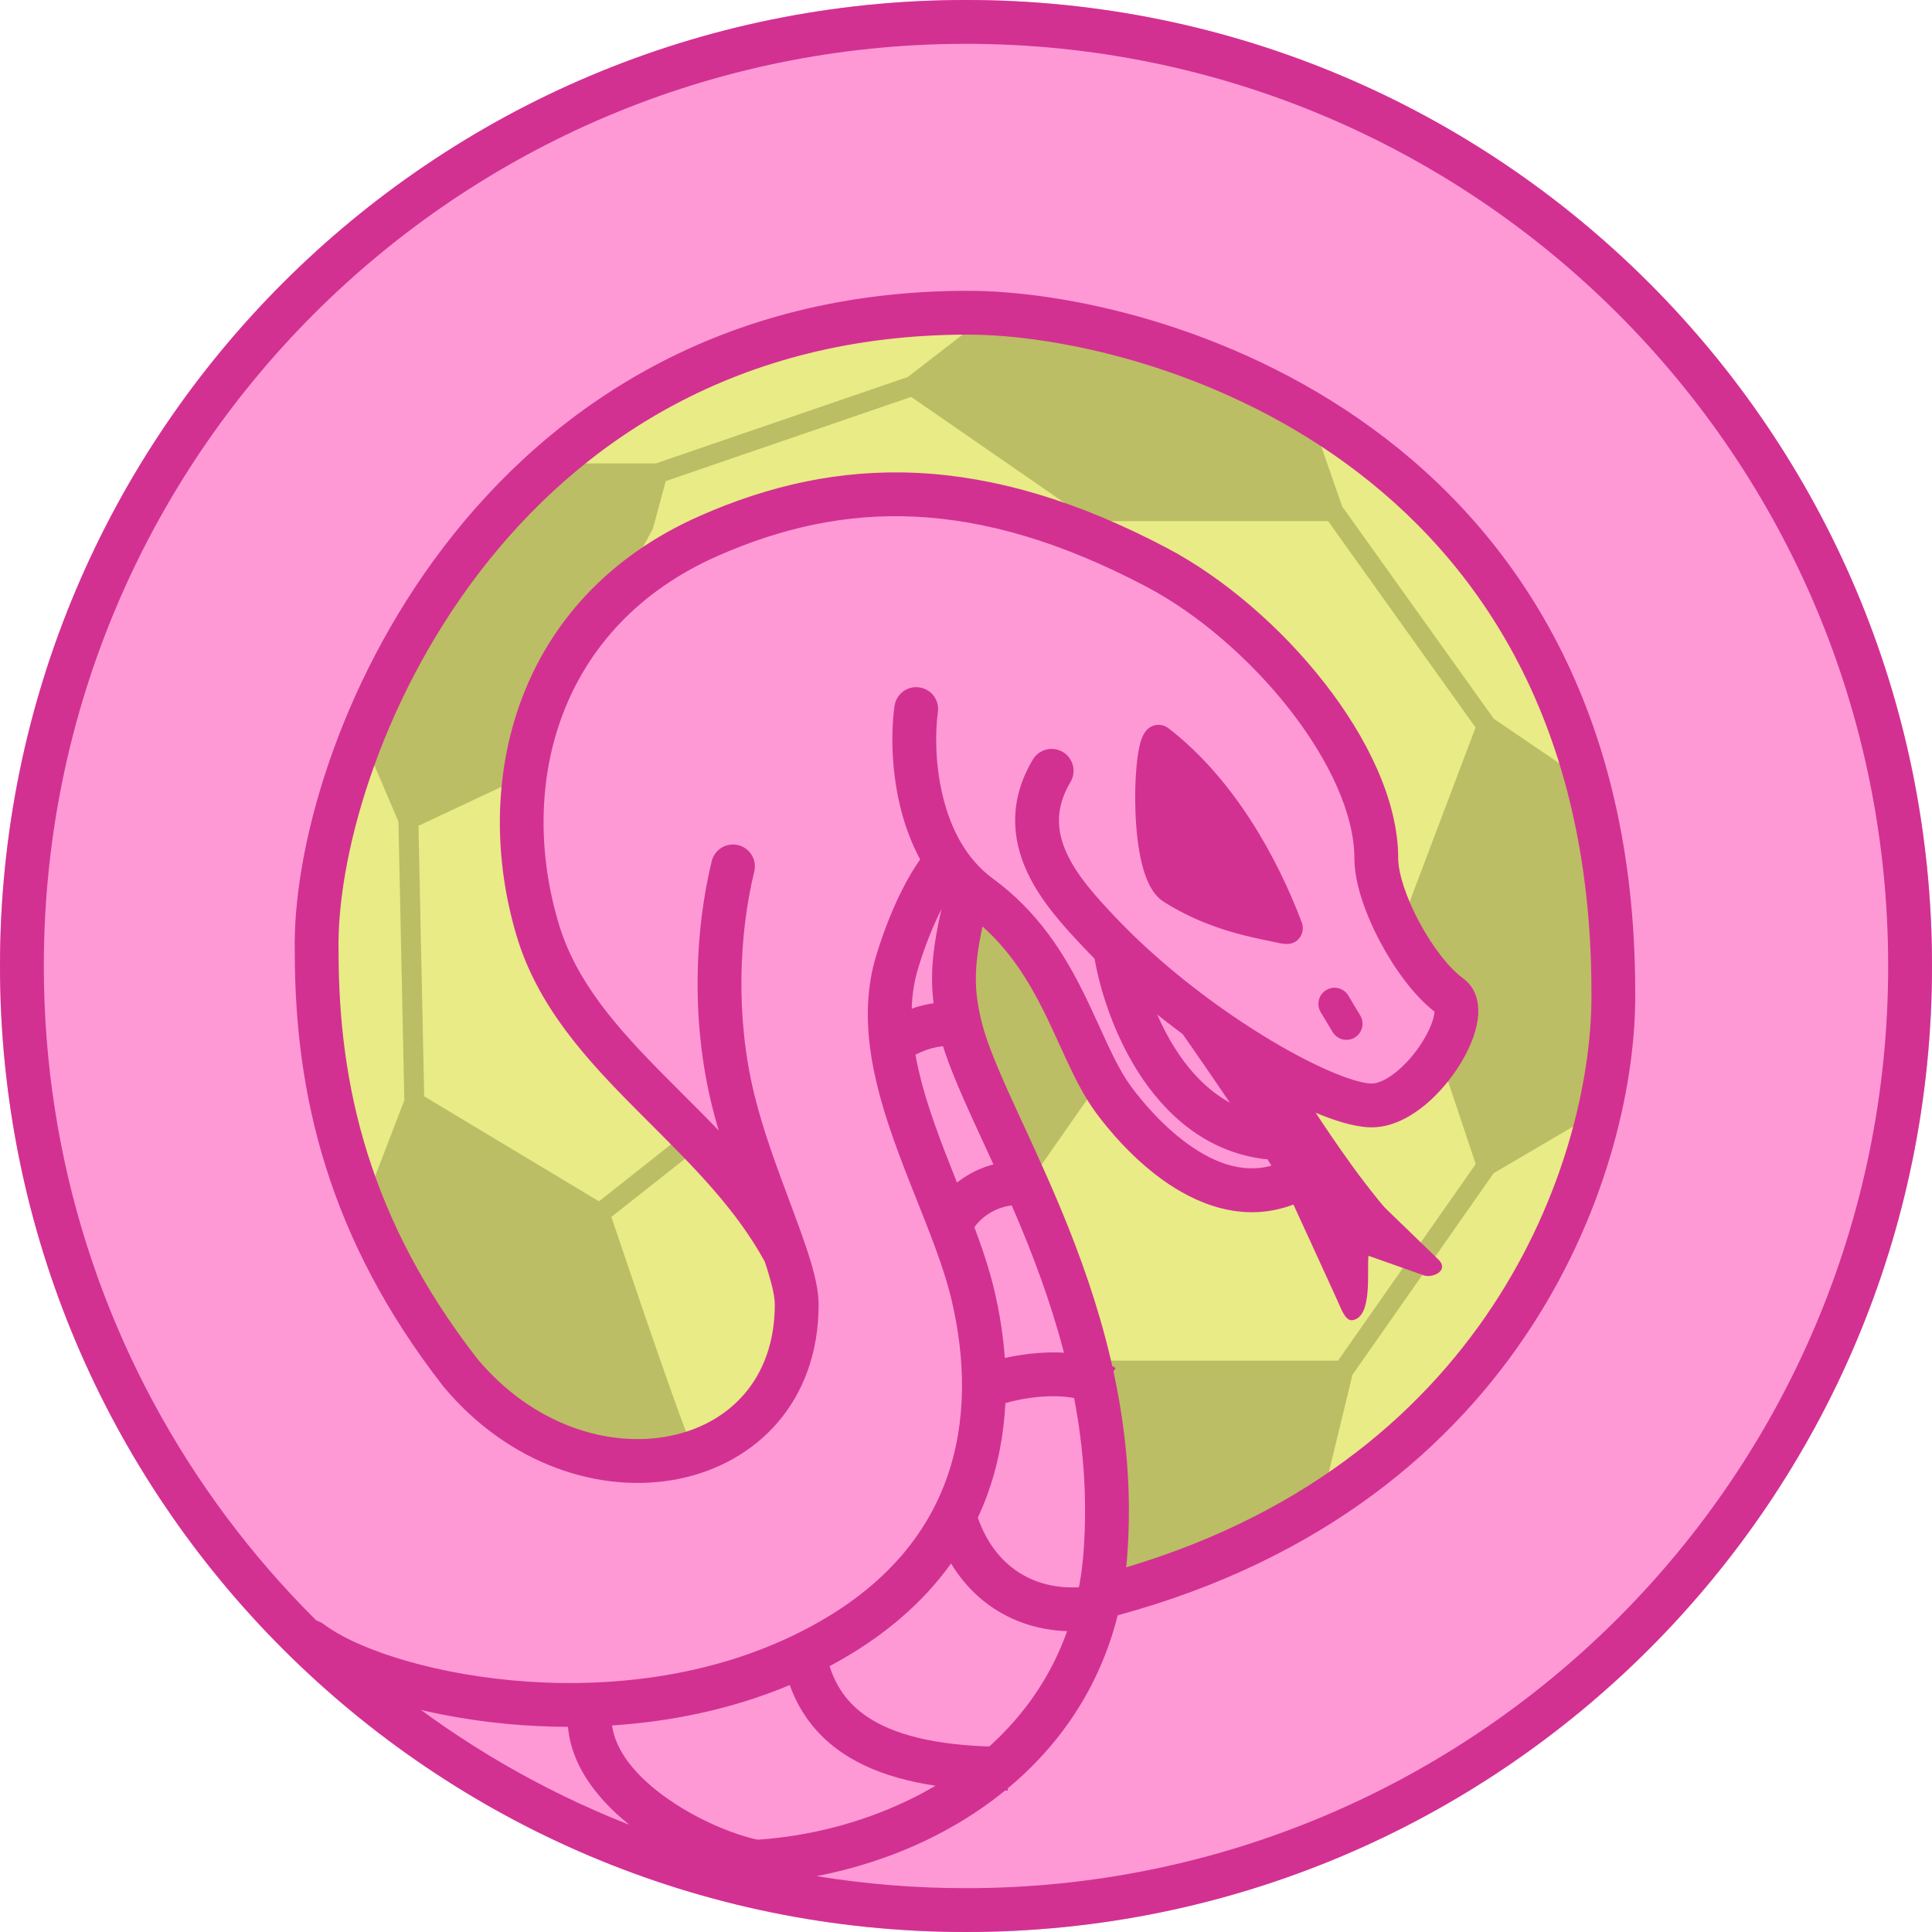 <?xml version="1.0" encoding="UTF-8"?> <svg xmlns="http://www.w3.org/2000/svg" width="60" height="60" viewBox="0 0 60 60" fill="none"><path d="M60 30C60 46.569 46.569 60 30 60C13.431 60 0 46.569 0 30C0 13.431 13.431 0 30 0C46.569 0 60 13.431 60 30Z" fill="#FF99D6"></path><path d="M16.02 25.67C16.367 33.088 21.649 34.464 24.108 38.915L24.85 41.758C24.108 45.467 18.724 46.663 14.825 42.994C11.651 40.007 9.103 33.434 9.751 28.283C12.622 12.409 24.768 9.183 30.482 9.553C45.767 10.604 50.264 23.503 50.099 29.89C50.297 42.203 39.743 48.145 34.318 49.732C35.185 43.86 31.719 35.494 29.739 31.064C29.739 30.137 29.962 28.283 30.853 28.283C31.967 28.283 33.266 31.683 34.133 33.784C34.826 35.466 37.681 36.792 39.022 37.246L40.692 36.071L40.259 33.784L42.858 34.464C44.509 33.949 45.705 31.418 45.21 31.064C43.131 29.581 42.776 26.449 42.858 25.069C40.532 18.343 32.332 15.752 28.33 15.155C23.441 15.155 15.628 17.264 16.02 25.67Z" fill="#E8EB86"></path><path d="M11.444 37.931L12.868 34.224L12.683 25.451L11.259 22.115C12.29 20.076 14.602 16.184 16.521 14.701H20.421L28.344 11.983L30.82 10.067C32.347 9.903 36.243 10.03 40.354 12.848L41.406 15.875L46.172 22.547L49.082 24.524C49.701 26.234 50.617 30.591 49.33 34.348L46.172 36.201L41.715 42.565L40.787 46.395C39.9 47.219 37.011 49.114 34.287 49.361C34.844 46.581 34.337 43.108 34.287 42.565H41.715L46.172 36.201L44.996 32.68L45.368 31.012L44.254 29.899L43.696 29.096L46.172 22.547L41.406 15.875H33.977L28.344 11.983L20.421 14.701L19.987 16.307L15.774 24L12.683 25.451L12.868 34.224L18.625 37.684C18.625 37.684 20.483 43.244 21.102 44.789C20.73 46.025 17.325 44.974 17.325 44.974L17.298 44.959C16.107 44.303 14.714 43.536 13.178 41.329C11.63 39.105 11.444 37.931 11.444 37.931Z" fill="#BBBE64"></path><path d="M33.977 33.297L32.12 35.954L30.82 34.533L30.078 32.927L29.768 31.382V29.529L30.078 27.49L31.006 28.293L32.678 30.208L33.977 33.297Z" fill="#BBBE64"></path><path fill-rule="evenodd" clip-rule="evenodd" d="M30.939 10.366L28.868 11.969L34.074 15.566H40.971L40.095 13.046C36.164 10.385 32.456 10.223 30.939 10.366ZM41.246 16.184H33.977C33.914 16.184 33.853 16.165 33.801 16.13L28.297 12.326L20.676 14.94L20.285 16.388C20.279 16.412 20.27 16.435 20.258 16.456L16.045 24.149C16.014 24.206 15.965 24.252 15.905 24.28L12.996 25.646L13.174 34.047L18.601 37.309L21.582 34.953C21.716 34.847 21.911 34.87 22.017 35.004C22.122 35.138 22.1 35.333 21.966 35.439L18.987 37.792L18.999 37.828C19.051 37.983 19.126 38.206 19.218 38.478C19.402 39.023 19.653 39.766 19.924 40.557C20.466 42.143 21.082 43.911 21.388 44.674C21.414 44.739 21.418 44.811 21.397 44.878C21.256 45.35 20.831 45.558 20.416 45.642C19.996 45.727 19.497 45.708 19.037 45.652C18.572 45.596 18.122 45.501 17.79 45.42C17.623 45.379 17.485 45.342 17.389 45.315C17.34 45.301 17.302 45.29 17.276 45.282L17.245 45.273L17.237 45.271L17.235 45.27L17.234 45.27L17.234 45.27C17.234 45.27 17.234 45.27 17.325 44.974L17.234 45.27C17.214 45.264 17.194 45.255 17.176 45.245L17.148 45.23C15.941 44.565 14.499 43.77 12.924 41.506C12.139 40.378 11.694 39.509 11.445 38.916C11.321 38.619 11.245 38.392 11.2 38.235C11.178 38.156 11.163 38.096 11.153 38.053C11.149 38.032 11.145 38.015 11.143 38.003L11.14 37.988L11.139 37.983L11.139 37.981L11.139 37.98L11.139 37.98C11.139 37.98 11.139 37.98 11.444 37.931L11.139 37.98C11.13 37.926 11.136 37.871 11.155 37.82L12.557 34.17L12.374 25.518L10.974 22.236C10.938 22.152 10.941 22.057 10.982 21.975C11.503 20.946 12.345 19.452 13.3 18.027C14.249 16.61 15.329 15.23 16.331 14.457C16.385 14.415 16.452 14.392 16.52 14.392H20.369L28.195 11.707L30.631 9.823C30.676 9.788 30.73 9.766 30.787 9.76C32.372 9.589 36.345 9.726 40.528 12.593C40.583 12.63 40.624 12.684 40.645 12.746L41.683 15.732L46.392 22.323L49.255 24.269C49.309 24.305 49.35 24.358 49.373 24.419C50.004 26.162 50.942 30.598 49.622 34.448C49.598 34.518 49.55 34.577 49.486 34.615L46.387 36.434L42.002 42.694L41.087 46.468C41.073 46.527 41.041 46.581 40.997 46.622C40.528 47.057 39.559 47.752 38.367 48.369C37.175 48.986 35.732 49.54 34.315 49.669C34.218 49.678 34.122 49.64 34.057 49.568C33.991 49.495 33.964 49.396 33.983 49.3C34.469 46.879 34.129 43.916 34.011 42.885C33.996 42.755 33.984 42.657 33.979 42.593C33.971 42.506 34 42.42 34.058 42.356C34.117 42.292 34.2 42.256 34.287 42.256H41.554L45.83 36.151L44.703 32.778C44.685 32.724 44.682 32.667 44.694 32.612L45.029 31.11L44.035 30.119C44.022 30.105 44.01 30.091 43.999 30.076L43.442 29.273C43.384 29.189 43.371 29.082 43.407 28.987L45.825 22.593L41.246 16.184ZM46.323 23.024L44.043 29.054L44.491 29.7L45.586 30.793C45.661 30.867 45.692 30.976 45.669 31.079L45.317 32.663L46.345 35.741L49.073 34.14C50.253 30.568 49.424 26.444 48.824 24.724L46.323 23.024ZM41.322 42.874H34.632C34.749 43.884 35.05 46.619 34.665 49.004C35.845 48.827 37.047 48.356 38.083 47.82C39.18 47.252 40.064 46.625 40.508 46.23L41.322 42.874ZM20.017 15.011H16.628C15.731 15.732 14.73 17.004 13.814 18.372C12.914 19.715 12.114 21.123 11.6 22.127L12.841 25.035L15.551 23.763L19.698 16.191L20.017 15.011ZM13.025 34.679L11.766 37.956C11.773 37.984 11.782 38.02 11.795 38.064C11.833 38.197 11.9 38.402 12.016 38.676C12.246 39.226 12.669 40.057 13.431 41.153C14.926 43.3 16.27 44.04 17.443 44.686L17.445 44.688L17.451 44.689C17.475 44.696 17.51 44.706 17.556 44.719C17.646 44.745 17.777 44.78 17.936 44.819C18.254 44.896 18.678 44.986 19.111 45.038C19.548 45.091 19.97 45.102 20.293 45.036C20.556 44.983 20.698 44.893 20.767 44.784C20.441 43.951 19.853 42.262 19.338 40.758C19.067 39.965 18.816 39.221 18.632 38.676C18.54 38.403 18.465 38.179 18.413 38.024L18.368 37.89L13.025 34.679ZM29.97 27.2C30.076 27.161 30.194 27.183 30.28 27.256L31.208 28.059C31.219 28.069 31.229 28.079 31.239 28.09L32.91 30.005C32.932 30.03 32.95 30.058 32.962 30.088L34.262 33.178C34.303 33.276 34.291 33.388 34.231 33.475L32.374 36.131C32.32 36.208 32.234 36.257 32.14 36.263C32.047 36.269 31.955 36.232 31.892 36.163L30.592 34.742C30.57 34.718 30.553 34.692 30.539 34.663L29.797 33.057C29.786 33.035 29.779 33.011 29.774 32.988L29.465 31.443C29.46 31.423 29.459 31.403 29.459 31.382V29.529C29.459 29.513 29.46 29.498 29.462 29.483L29.771 27.444C29.788 27.332 29.864 27.239 29.97 27.2ZM30.299 28.091L30.077 29.552V31.352L30.373 32.83L31.081 34.36L32.088 35.461L33.626 33.26L32.411 30.374L30.787 28.513L30.299 28.091Z" fill="#BBBE64"></path><path fill-rule="evenodd" clip-rule="evenodd" d="M35.936 31.505C36.772 32.173 37.632 32.775 38.448 33.281C39.262 33.786 40.043 34.203 40.727 34.5C41.389 34.788 42.029 34.993 42.534 35.01C43.122 35.029 43.663 34.764 44.089 34.447C44.525 34.123 44.913 33.692 45.215 33.25C45.513 32.812 45.754 32.321 45.856 31.861C45.947 31.458 45.985 30.78 45.431 30.378C45.006 30.068 44.493 29.413 44.078 28.639C43.66 27.859 43.423 27.11 43.423 26.66C43.423 24.861 42.451 22.896 41.129 21.204C39.794 19.495 38.021 17.96 36.256 17.027C33.435 15.537 30.884 14.803 28.486 14.687C26.085 14.571 23.877 15.078 21.746 16.017C15.986 18.553 14.616 24.308 16.049 29.082C16.704 31.264 18.215 32.902 19.718 34.416C19.887 34.586 20.055 34.755 20.223 34.922C21.571 36.27 22.866 37.565 23.75 39.18C23.793 39.308 23.833 39.432 23.868 39.55C24.002 39.995 24.062 40.31 24.062 40.516C24.062 42.829 22.645 44.228 20.797 44.596C18.92 44.971 16.557 44.274 14.819 42.192C11.469 37.88 10.515 33.708 10.515 29.567V29.559L10.515 29.551C10.447 26.719 11.735 21.904 14.868 17.802C17.979 13.73 22.883 10.392 30.062 10.392C32.757 10.392 37.621 11.352 41.793 14.387C45.929 17.396 49.423 22.468 49.423 30.804L49.423 30.812C49.481 35.617 46.526 45.233 34.974 48.675C34.988 48.551 34.999 48.425 35.008 48.298C35.298 44.41 34.31 40.96 33.184 38.13C32.713 36.948 32.213 35.863 31.772 34.905C31.686 34.719 31.602 34.537 31.521 34.36C31.015 33.254 30.639 32.379 30.476 31.698C30.25 30.747 30.236 30.073 30.512 28.773C31.374 29.539 31.939 30.452 32.407 31.389C32.587 31.748 32.743 32.092 32.9 32.436C32.99 32.634 33.08 32.832 33.175 33.033C33.424 33.562 33.694 34.09 34.029 34.547C34.388 35.037 35.201 36.037 36.285 36.766C37.372 37.496 38.856 38.028 40.43 37.298C40.771 37.14 40.92 36.735 40.762 36.394C40.604 36.053 40.199 35.905 39.858 36.063C38.897 36.509 37.937 36.236 37.044 35.636C36.15 35.035 35.447 34.179 35.126 33.742C34.873 33.397 34.648 32.968 34.406 32.454C34.326 32.283 34.242 32.099 34.155 31.907C33.99 31.547 33.813 31.158 33.624 30.78C33.03 29.592 32.228 28.305 30.835 27.286C29.996 26.672 29.517 25.719 29.275 24.707C29.032 23.696 29.045 22.701 29.127 22.115C29.18 21.743 28.921 21.399 28.548 21.347C28.176 21.294 27.832 21.554 27.78 21.926C27.677 22.66 27.665 23.829 27.951 25.025C28.176 25.964 28.598 26.965 29.346 27.773C28.889 29.651 28.82 30.618 29.152 32.013C29.351 32.847 29.789 33.844 30.284 34.926C30.367 35.108 30.453 35.294 30.54 35.483C30.981 36.44 31.463 37.488 31.919 38.633C33.009 41.37 33.919 44.6 33.651 48.197C33.367 52.017 31.055 54.55 28.163 55.93C25.242 57.323 21.812 57.496 19.471 56.639C19.459 56.635 19.446 56.631 19.434 56.627C8.846 52.422 1.361 42.085 1.361 30C1.361 14.183 14.183 1.361 30 1.361C45.817 1.361 58.639 14.183 58.639 30C58.639 45.817 45.817 58.639 30 58.639C28.42 58.639 26.87 58.511 25.36 58.265C26.515 58.042 27.667 57.674 28.749 57.158C31.502 55.844 33.866 53.54 34.711 50.165C47.522 46.685 50.846 36.141 50.783 30.8C50.782 22.017 47.07 16.543 42.594 13.287C38.153 10.056 32.996 9.031 30.062 9.031C22.396 9.031 17.114 12.62 13.787 16.976C10.485 21.298 9.081 26.406 9.155 29.575C9.156 33.965 10.182 38.446 13.752 43.036L13.758 43.045L13.766 43.054C15.8 45.499 18.66 46.41 21.064 45.931C23.499 45.445 25.423 43.526 25.423 40.516C25.423 40.102 25.313 39.629 25.172 39.159C25.128 39.012 25.078 38.86 25.026 38.703C25.023 38.695 25.02 38.686 25.017 38.678C24.899 38.329 24.763 37.959 24.622 37.58C24.587 37.485 24.552 37.391 24.516 37.295C24.121 36.238 23.697 35.102 23.424 33.983C22.834 31.564 22.952 29.015 23.424 27.067C23.513 26.702 23.288 26.334 22.923 26.246C22.558 26.157 22.19 26.382 22.102 26.747C21.584 28.881 21.455 31.652 22.102 34.306C22.167 34.574 22.241 34.842 22.319 35.109C21.941 34.714 21.559 34.332 21.185 33.96C21.016 33.791 20.848 33.624 20.684 33.458C19.175 31.938 17.9 30.513 17.353 28.691C16.065 24.401 17.316 19.454 22.295 17.262C24.266 16.394 26.264 15.942 28.42 16.046C30.579 16.15 32.937 16.813 35.62 18.23C37.195 19.062 38.824 20.464 40.057 22.042C41.301 23.635 42.062 25.304 42.062 26.66C42.062 27.447 42.425 28.436 42.879 29.282C43.318 30.101 43.917 30.926 44.551 31.418C44.549 31.449 44.544 31.496 44.528 31.565C44.474 31.806 44.325 32.138 44.09 32.484C43.857 32.825 43.569 33.138 43.277 33.355C42.974 33.581 42.734 33.655 42.579 33.65C42.342 33.642 41.899 33.526 41.269 33.252C40.659 32.987 39.937 32.604 39.165 32.125C37.62 31.166 35.922 29.854 34.579 28.421C34.022 27.828 33.439 27.189 33.119 26.477C32.82 25.812 32.758 25.104 33.245 24.286C33.437 23.963 33.331 23.546 33.008 23.354C32.685 23.161 32.267 23.267 32.075 23.59C31.325 24.851 31.429 26.035 31.878 27.035C32.306 27.986 33.052 28.782 33.586 29.351L33.586 29.352C33.719 29.494 33.855 29.634 33.993 29.773C34.16 30.73 34.58 32.088 35.347 33.294C36.162 34.575 37.423 35.762 39.255 35.995C39.627 36.042 39.968 35.778 40.015 35.405C40.062 35.032 39.799 34.692 39.426 34.645C38.14 34.481 37.185 33.648 36.495 32.564C36.278 32.221 36.092 31.862 35.936 31.505ZM44.547 31.369C44.548 31.368 44.55 31.372 44.55 31.383C44.547 31.374 44.547 31.369 44.547 31.369ZM30 60C46.569 60 60 46.569 60 30C60 13.431 46.569 0 30 0C13.431 0 0 13.431 0 30C0 46.569 13.431 60 30 60Z" fill="#D23192"></path><path d="M36.415 27.588C35.57 27.053 35.668 23.381 35.979 23.01C37.907 24.495 39.214 26.845 39.96 28.825C39.11 28.639 37.783 28.454 36.415 27.588Z" fill="#D23192"></path><path d="M42.248 38.212L42.001 40.206C42.001 40.206 40.949 37.901 40.516 36.966C40.083 36.031 37.114 31.794 37.114 31.794L40.331 33.725C40.331 33.725 41.011 34.847 42.001 36.218C42.991 37.589 44.413 39.147 44.413 39.147L42.248 38.212Z" fill="#D23192"></path><path fill-rule="evenodd" clip-rule="evenodd" d="M35.596 22.689C35.768 22.484 36.072 22.451 36.284 22.614C38.317 24.179 39.666 26.627 40.428 28.648C40.493 28.82 40.458 29.013 40.338 29.152C40.117 29.408 39.804 29.302 39.522 29.244C38.681 29.074 37.426 28.819 36.147 28.01C35.935 27.876 35.793 27.672 35.695 27.48C35.594 27.282 35.519 27.053 35.461 26.819C35.345 26.349 35.286 25.792 35.264 25.258C35.242 24.722 35.257 24.188 35.3 23.758C35.321 23.544 35.349 23.346 35.386 23.182C35.404 23.1 35.427 23.018 35.455 22.943C35.48 22.876 35.522 22.777 35.596 22.689ZM36.288 23.929C36.256 24.297 36.244 24.754 36.263 25.217C36.283 25.715 36.338 26.199 36.432 26.579C36.479 26.77 36.532 26.919 36.586 27.026C36.641 27.134 36.68 27.163 36.682 27.165C37.557 27.719 38.407 27.973 39.14 28.14C38.486 26.66 37.539 25.1 36.288 23.929ZM41.187 30.747C41.424 30.604 41.731 30.681 41.873 30.918L42.244 31.537C42.386 31.773 42.309 32.081 42.072 32.222C41.836 32.365 41.529 32.288 41.386 32.051L41.015 31.433C40.873 31.196 40.95 30.889 41.187 30.747ZM36.749 31.453C36.91 31.28 37.169 31.244 37.372 31.365L40.588 33.297M36.749 31.453C36.588 31.626 36.569 31.887 36.705 32.081ZM36.705 32.081L37.114 31.794ZM39.969 34.091L38.839 33.413C38.914 33.523 38.99 33.636 39.067 33.749C39.466 34.339 39.88 34.96 40.223 35.493C40.558 36.016 40.845 36.485 40.97 36.756C41.153 37.15 41.445 37.788 41.722 38.393L41.752 38.151C41.772 37.994 41.863 37.856 42 37.778C42.137 37.7 42.302 37.691 42.447 37.753L42.616 37.826C42.273 37.407 41.913 36.951 41.596 36.511C41.095 35.817 40.673 35.187 40.376 34.73C40.227 34.502 40.109 34.316 40.029 34.188C40.006 34.151 39.986 34.119 39.969 34.091ZM44.7 39.145C45 39.5 44.431 39.699 44.215 39.606L42.5 39C42.443 39.46 42.64 40.902 42 41C41.779 41.034 41.639 40.617 41.546 40.414L41.375 40.039C41.27 39.808 41.125 39.491 40.966 39.145C40.649 38.451 40.279 37.642 40.063 37.176C39.972 36.979 39.725 36.569 39.381 36.033C39.045 35.51 38.636 34.896 38.239 34.31C37.842 33.723 37.458 33.166 37.174 32.755C37.032 32.55 36.914 32.381 36.833 32.264L36.705 32.081L37.114 31.794" fill="#D23192"></path><path fill-rule="evenodd" clip-rule="evenodd" d="M29.74 27.412C29.571 27.609 28.989 28.503 28.512 30.076C28.389 30.48 28.327 30.896 28.314 31.325C28.786 31.158 29.325 31.073 29.998 31.133L29.878 32.488C29.277 32.435 28.86 32.536 28.43 32.754C28.552 33.441 28.761 34.155 29.02 34.892C29.236 35.507 29.477 36.115 29.72 36.726C29.789 36.672 29.86 36.62 29.935 36.571C30.451 36.23 31.154 35.989 31.992 36.082L31.842 37.435C31.36 37.381 30.971 37.517 30.685 37.706C30.468 37.85 30.332 38.008 30.261 38.113C30.506 38.767 30.726 39.422 30.877 40.06C31.035 40.73 31.153 41.441 31.206 42.174C31.527 42.101 31.891 42.044 32.259 42.017C32.995 41.964 33.946 42.016 34.647 42.487L33.887 43.616C33.581 43.41 33.021 43.326 32.357 43.374C31.9 43.408 31.489 43.496 31.223 43.575C31.176 44.53 31.001 45.503 30.649 46.456C30.565 46.684 30.471 46.91 30.367 47.134C30.665 47.986 31.168 48.568 31.768 48.91C32.392 49.266 33.168 49.39 34.02 49.231L34.269 50.569C33.142 50.779 32.031 50.627 31.093 50.092C30.465 49.733 29.935 49.215 29.536 48.555C28.676 49.755 27.449 50.846 25.764 51.744C25.988 52.451 26.403 53.005 27.088 53.415C27.936 53.923 29.262 54.248 31.299 54.248V55.608C29.15 55.608 27.54 55.272 26.389 54.583C25.447 54.019 24.855 53.244 24.526 52.331C22.724 53.087 20.83 53.466 19.008 53.586C19.117 54.389 19.76 55.184 20.765 55.883C21.367 56.301 22.042 56.64 22.662 56.873C23.296 57.11 23.818 57.217 24.124 57.217V58.578C23.584 58.578 22.886 58.41 22.184 58.147C21.469 57.879 20.692 57.489 19.988 57C18.874 56.226 17.764 55.064 17.639 53.629C16.988 53.627 16.352 53.595 15.739 53.537C12.899 53.269 10.435 52.444 9.236 51.528C8.937 51.3 8.88 50.872 9.109 50.574C9.337 50.275 9.764 50.218 10.062 50.446C10.97 51.14 13.139 51.924 15.867 52.182C18.567 52.437 21.691 52.163 24.476 50.865C27.254 49.572 28.699 47.812 29.373 45.985C30.054 44.138 29.972 42.147 29.552 40.373C29.378 39.633 29.089 38.84 28.756 37.987C28.668 37.762 28.576 37.532 28.483 37.298C28.23 36.663 27.967 36.001 27.736 35.342C27.106 33.548 26.636 31.573 27.21 29.681C27.724 27.986 28.381 26.907 28.707 26.526L29.74 27.412Z" fill="#D23192"></path></svg> 